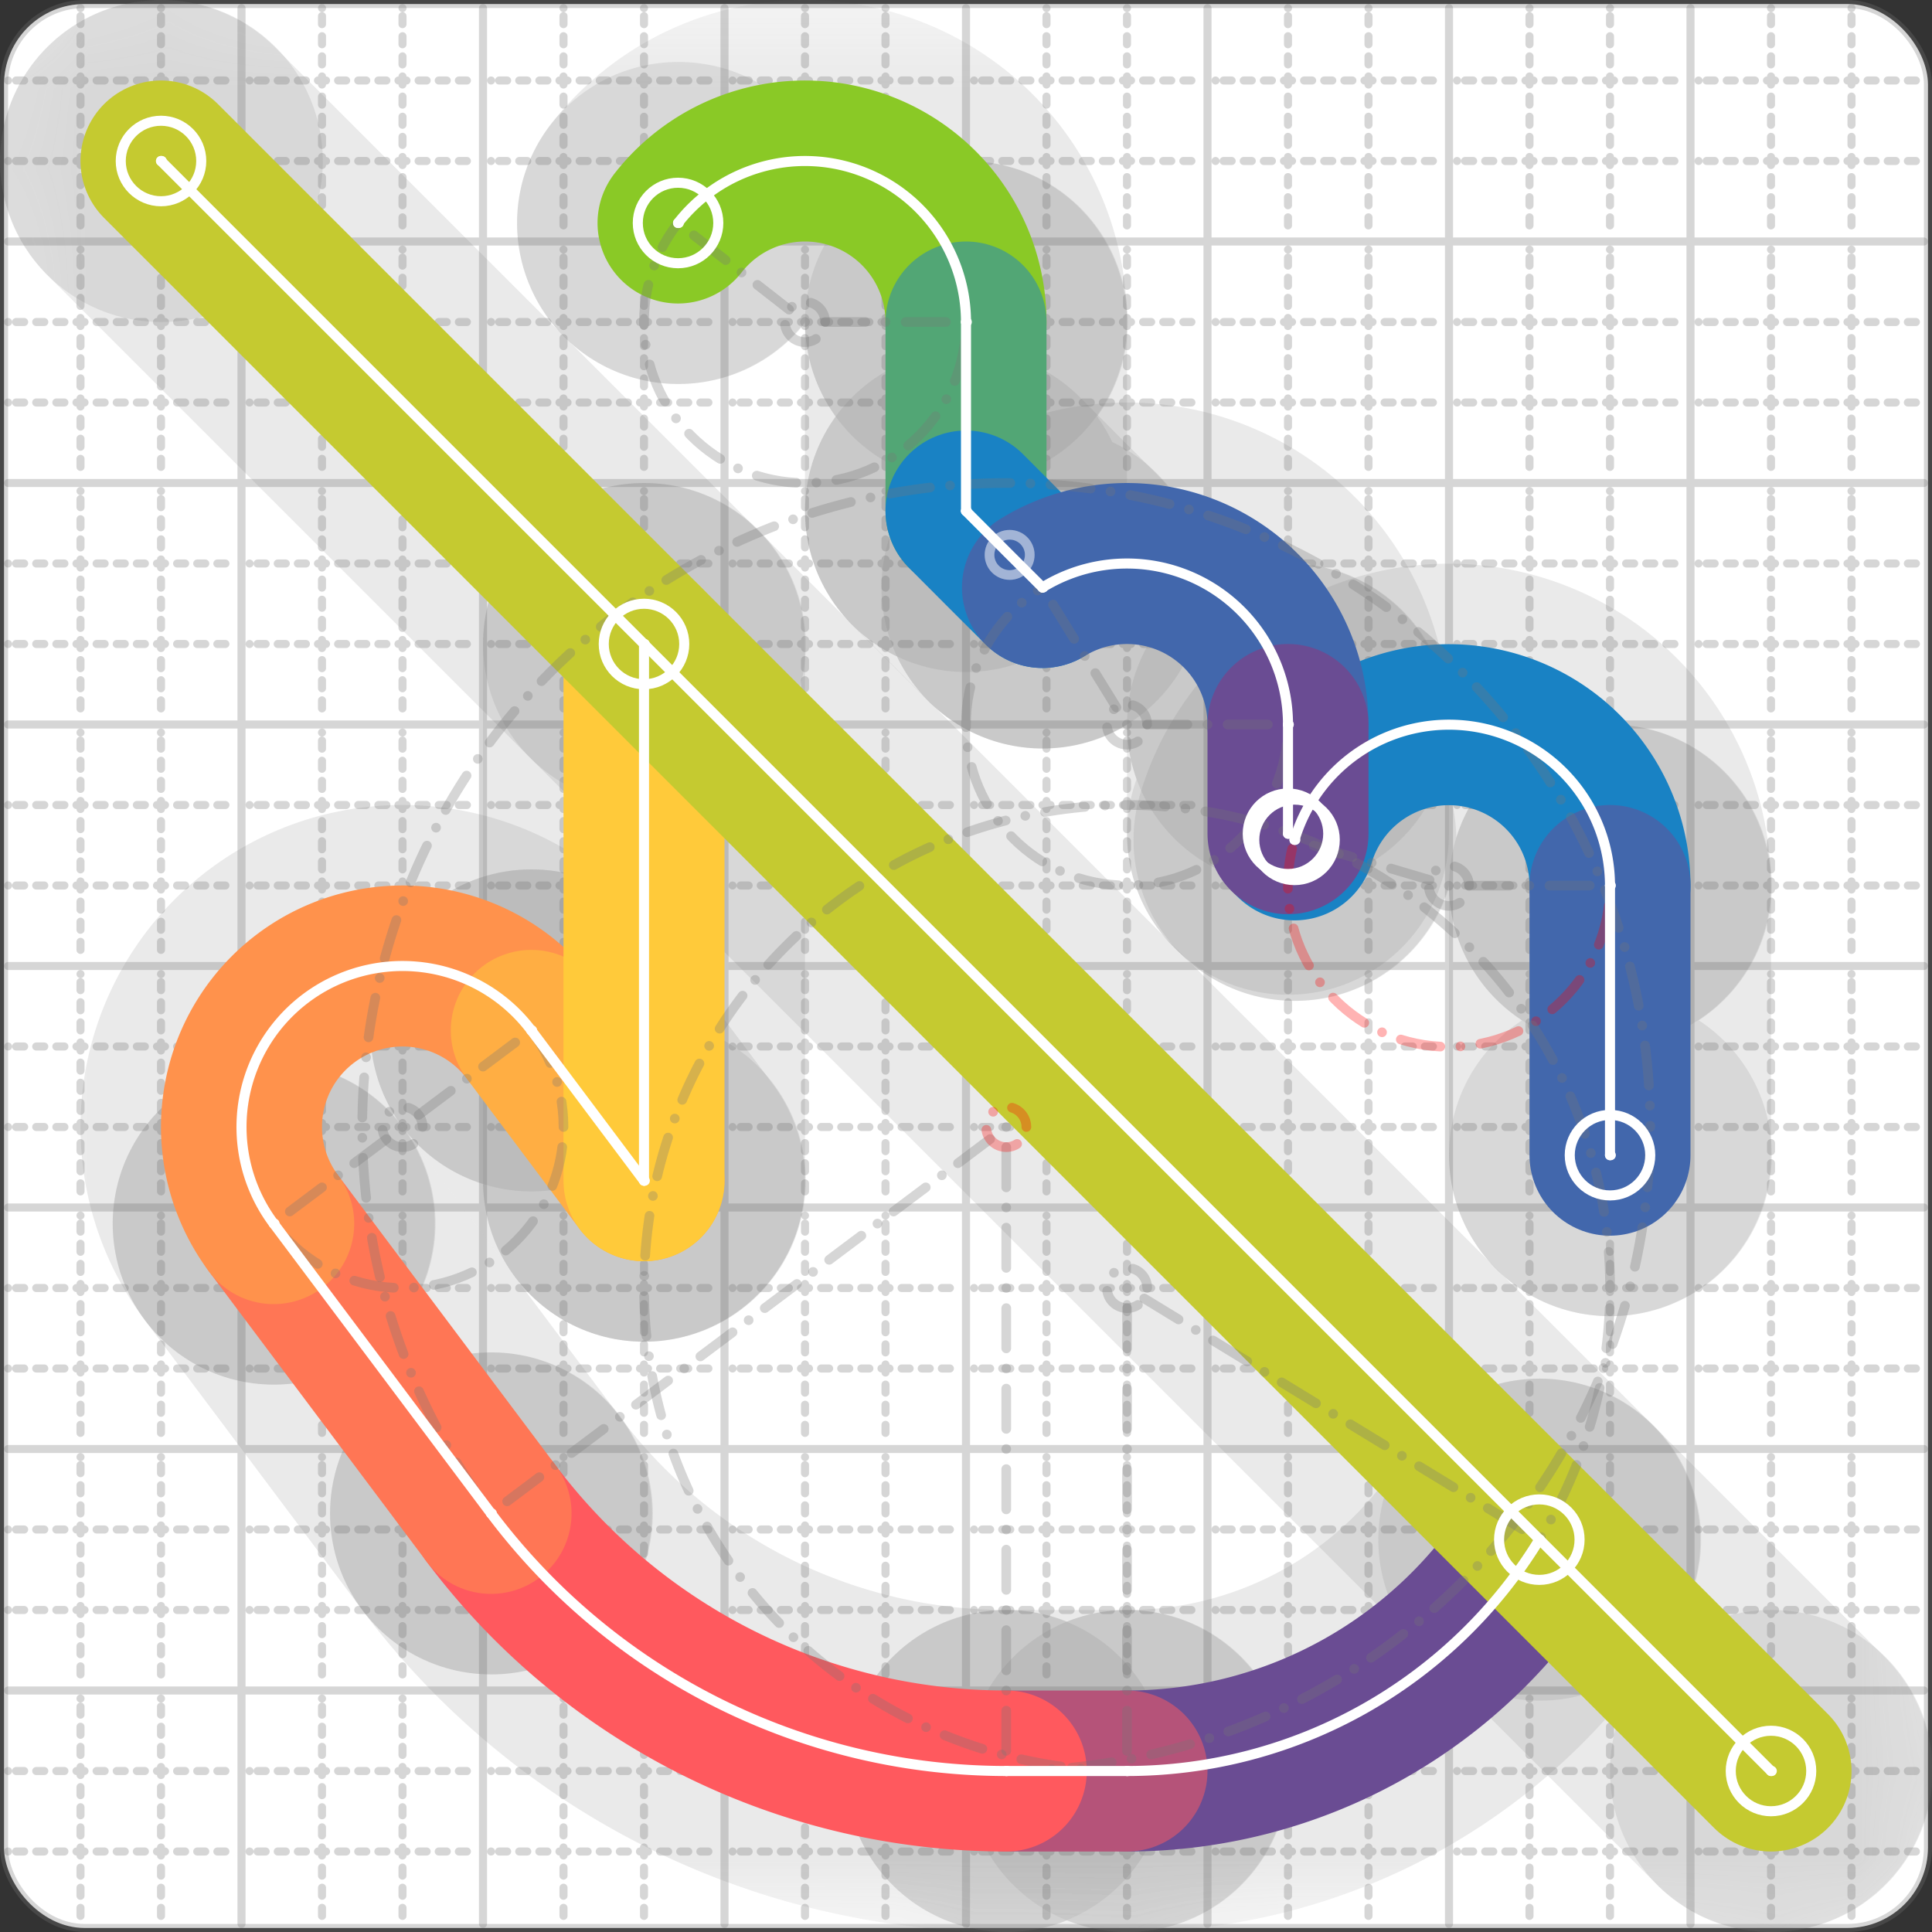 <svg xmlns="http://www.w3.org/2000/svg" width="24" height="24" viewBox="0 0 24 24" fill="none" stroke="currentColor" stroke-width="2" stroke-linecap="round" stroke-linejoin="round"><rect x="0" y="0" width="24" height="24" fill="#333333" stroke="none"/><style>
  @media screen and (prefers-color-scheme: light) {
    .svg-preview-grid-rect { fill: none }
  }
  @media screen and (prefers-color-scheme: dark) {
    .svg-preview-grid-rect { fill: none }
    .svg
    .svg-preview-grid-group,
    .svg-preview-radii-group,
    .svg-preview-shadow-mask-group,
    .svg-preview-shadow-group {
      stroke: #fff;
    }
  }
</style><g class="svg-preview-grid-group" stroke-linecap="butt" stroke-width="0.1" stroke="#777" stroke-opacity="0.3"><rect class="svg-preview-grid-rect" width="23.9" height="23.9" x="0.05" y="0.05" rx="1" fill="#fff"></rect><path stroke-dasharray="0 0.1 0.1 0.15 0.1 0.15 0.1 0.15 0.1 0.15 0.1 0.15 0.1 0.15 0.1 0.15 0.1 0.15 0.1 0.15 0.1 0.15 0.1 0.15 0 0.15" stroke-width="0.1" d="M0.1 1h23.8M1 0.1v23.8M0.1 2h23.8M2 0.1v23.8M0.1 4h23.8M4 0.1v23.8M0.1 5h23.8M5 0.1v23.8M0.1 7h23.8M7 0.1v23.8M0.1 8h23.8M8 0.1v23.8M0.1 10h23.8M10 0.1v23.8M0.1 11h23.8M11 0.1v23.8M0.1 13h23.8M13 0.1v23.8M0.1 14h23.8M14 0.1v23.8M0.1 16h23.8M16 0.1v23.8M0.1 17h23.8M17 0.1v23.8M0.1 19h23.8M19 0.1v23.8M0.1 20h23.8M20 0.1v23.8M0.1 22h23.8M22 0.1v23.8M0.1 23h23.8M23 0.1v23.8"></path><path d="M0.1 3h23.8M3 0.1v23.8M0.1 6h23.8M6 0.1v23.8M0.1 9h23.8M9 0.1v23.8M0.1 12h23.8M12 0.1v23.8M0.1 15h23.8M15 0.1v23.8M0.1 18h23.8M18 0.1v23.8M0.1 21h23.8M21 0.1v23.8"></path></g><g class="svg-preview-shadow-mask-group" stroke-width="4" stroke="#777" stroke-opacity="0.15"><mask id="svg-preview-shadow-mask-0" maskUnits="userSpaceOnUse" stroke-opacity="1" stroke-width="4" stroke="#000"><rect x="0" y="0" width="24" height="24" fill="#fff" stroke="none" rx="1"></rect><path d="M16.081 10.433h.01M20 11h.01M20 14.35h.01"></path></mask><mask id="svg-preview-shadow-mask-1" maskUnits="userSpaceOnUse" stroke-opacity="1" stroke-width="4" stroke="#000"><rect x="0" y="0" width="24" height="24" fill="#fff" stroke="none" rx="1"></rect><path d="M19.122 19.126h.01M14 22h.01M12.5 22h.01M6.1 18.8h.01M3.4 15.2h.01M6.6 12.8h.01M8 14.667h.01M8 8h.01"></path></mask><mask id="svg-preview-shadow-mask-2" maskUnits="userSpaceOnUse" stroke-opacity="1" stroke-width="4" stroke="#000"><rect x="0" y="0" width="24" height="24" fill="#fff" stroke="none" rx="1"></rect><path d="M2 2h.01M22 22h.01"></path></mask><mask id="svg-preview-shadow-mask-3" maskUnits="userSpaceOnUse" stroke-opacity="1" stroke-width="4" stroke="#000"><rect x="0" y="0" width="24" height="24" fill="#fff" stroke="none" rx="1"></rect><path d="M8.423 2.77h.01M12 4h.01M12 6.348h.01M12.95 7.298h.01M16 9h.01M16 10.357h.01"></path></mask></g><g class="svg-preview-shadow-group" stroke-width="4" stroke="#777" stroke-opacity="0.15"><path mask="url(#svg-preview-shadow-mask-0)" d="M 16.081 10.433 A2.001 2.001 0 0 1 20 11"></path><path mask="url(#svg-preview-shadow-mask-0)" d="M 20 11 L 20 14.35"></path><path mask="url(#svg-preview-shadow-mask-1)" d="M 19.122 19.126 A6 6 0 0 1 14 22"></path><path mask="url(#svg-preview-shadow-mask-1)" d="M 14 22 L 12.5 22"></path><path mask="url(#svg-preview-shadow-mask-1)" d="M 12.5 22 A8 8 0 0 1 6.1 18.8"></path><path mask="url(#svg-preview-shadow-mask-1)" d="M 6.1 18.8 L 3.4 15.2"></path><path mask="url(#svg-preview-shadow-mask-1)" d="M 3.4 15.2 A2 2 0 1 1 6.6 12.8"></path><path mask="url(#svg-preview-shadow-mask-1)" d="M 6.6 12.8 L 8 14.667"></path><path mask="url(#svg-preview-shadow-mask-1)" d="M 8 14.667 L 8 8"></path><path mask="url(#svg-preview-shadow-mask-2)" d="M 2 2 L 22 22"></path><path mask="url(#svg-preview-shadow-mask-3)" d="M 8.423 2.77 A2 2 0 0 1 12 4"></path><path mask="url(#svg-preview-shadow-mask-3)" d="M 12 4 L 12 6.348"></path><path mask="url(#svg-preview-shadow-mask-3)" d="M 12 6.348 Q12.542 6.893 12.95 7.298"></path><path mask="url(#svg-preview-shadow-mask-3)" d="M 12.95 7.298 A2 2 0 0 1 16 9"></path><path mask="url(#svg-preview-shadow-mask-3)" d="M 16 9 L 16 10.357"></path><path d="M16.081 10.433h.01M20 11h.01M20 14.35h.01M19.122 19.126h.01M14 22h.01M12.5 22h.01M6.1 18.8h.01M3.4 15.2h.01M6.6 12.8h.01M8 14.667h.01M8 8h.01M2 2h.01M22 22h.01M8.423 2.77h.01M12 4h.01M12 6.348h.01M12.95 7.298h.01M16 9h.01M16 10.357h.01"></path></g><g class="svg-preview-handles-group" stroke-width="0.12" stroke="#777" stroke-opacity="0.6"><path d="M12 6.348 12.542 6.893"></path><circle cy="6.893" cx="12.542" r="0.25"></circle><path d="M12.95 7.298 12.542 6.893"></path><circle cy="6.893" cx="12.542" r="0.25"></circle></g><g class="svg-preview-colored-path-group"><path d="M 16.081 10.433 A2.001 2.001 0 0 1 20 11" stroke="#1982c4"></path><path d="M 20 11 L 20 14.35" stroke="#4267AC"></path><path d="M 19.122 19.126 A6 6 0 0 1 14 22" stroke="#6a4c93"></path><path d="M 14 22 L 12.5 22" stroke="#B55379"></path><path d="M 12.5 22 A8 8 0 0 1 6.1 18.8" stroke="#FF595E"></path><path d="M 6.1 18.8 L 3.4 15.2" stroke="#FF7655"></path><path d="M 3.4 15.2 A2 2 0 1 1 6.6 12.8" stroke="#ff924c"></path><path d="M 6.6 12.8 L 8 14.667" stroke="#FFAE43"></path><path d="M 8 14.667 L 8 8" stroke="#ffca3a"></path><path d="M 2 2 L 22 22" stroke="#C5CA30"></path><path d="M 8.423 2.77 A2 2 0 0 1 12 4" stroke="#8ac926"></path><path d="M 12 4 L 12 6.348" stroke="#52A675"></path><path d="M 12 6.348 Q12.542 6.893 12.95 7.298" stroke="#1982c4"></path><path d="M 12.95 7.298 A2 2 0 0 1 16 9" stroke="#4267AC"></path><path d="M 16 9 L 16 10.357" stroke="#6a4c93"></path></g><g class="svg-preview-radii-group" stroke-width="0.12" stroke-dasharray="0 0.25 0.25" stroke="#777" stroke-opacity="0.3"><path d="M16.081 10.433 17.999 11.003 20 11"></path><circle cy="11.003" cx="17.999" r="0.25" stroke-dasharray="0"></circle><circle cy="11.003" cx="17.999" r="2.001" stroke="red"></circle><path d="M19.122 19.126 14.001 16 14 22"></path><circle cy="16" cx="14.001" r="0.25" stroke-dasharray="0"></circle><circle cy="16" cx="14.001" r="6"></circle><path d="M12.5 22 12.5 14 6.1 18.8"></path><circle cy="14" cx="12.5" r="0.25" stroke-dasharray="0" stroke="red"></circle><circle cy="14" cx="12.5" r="8"></circle><path d="M3.4 15.2 5 14 6.6 12.8"></path><circle cy="14" cx="5" r="0.25" stroke-dasharray="0"></circle><circle cy="14" cx="5" r="2"></circle><path d="M8.423 2.77 10 4 12 4"></path><circle cy="4" cx="10" r="0.25" stroke-dasharray="0"></circle><circle cy="4" cx="10" r="2"></circle><path d="M12.95 7.298 14 9 16 9"></path><circle cy="9" cx="14" r="0.25" stroke-dasharray="0"></circle><circle cy="9" cx="14" r="2"></circle></g><g class="svg-preview-control-path-marker-mask-group" stroke-width="1" stroke="#000"><mask id="svg-preview-control-path-marker-mask-0" maskUnits="userSpaceOnUse"><rect x="0" y="0" width="24" height="24" fill="#fff" stroke="none" rx="1"></rect><path d="M16.081 10.433h.01"></path><path d="M20 11h.01"></path></mask><mask id="svg-preview-control-path-marker-mask-1" maskUnits="userSpaceOnUse"><rect x="0" y="0" width="24" height="24" fill="#fff" stroke="none" rx="1"></rect><path d="M20 11h.01"></path><path d="M20 14.35h.01"></path></mask><mask id="svg-preview-control-path-marker-mask-2" maskUnits="userSpaceOnUse"><rect x="0" y="0" width="24" height="24" fill="#fff" stroke="none" rx="1"></rect><path d="M19.122 19.126h.01"></path><path d="M14 22h.01"></path></mask><mask id="svg-preview-control-path-marker-mask-3" maskUnits="userSpaceOnUse"><rect x="0" y="0" width="24" height="24" fill="#fff" stroke="none" rx="1"></rect><path d="M14 22h.01"></path><path d="M12.5 22h.01"></path></mask><mask id="svg-preview-control-path-marker-mask-4" maskUnits="userSpaceOnUse"><rect x="0" y="0" width="24" height="24" fill="#fff" stroke="none" rx="1"></rect><path d="M12.5 22h.01"></path><path d="M6.1 18.8h.01"></path></mask><mask id="svg-preview-control-path-marker-mask-5" maskUnits="userSpaceOnUse"><rect x="0" y="0" width="24" height="24" fill="#fff" stroke="none" rx="1"></rect><path d="M6.1 18.8h.01"></path><path d="M3.4 15.2h.01"></path></mask><mask id="svg-preview-control-path-marker-mask-6" maskUnits="userSpaceOnUse"><rect x="0" y="0" width="24" height="24" fill="#fff" stroke="none" rx="1"></rect><path d="M3.4 15.2h.01"></path><path d="M6.6 12.8h.01"></path></mask><mask id="svg-preview-control-path-marker-mask-7" maskUnits="userSpaceOnUse"><rect x="0" y="0" width="24" height="24" fill="#fff" stroke="none" rx="1"></rect><path d="M6.6 12.8h.01"></path><path d="M8 14.667h.01"></path></mask><mask id="svg-preview-control-path-marker-mask-8" maskUnits="userSpaceOnUse"><rect x="0" y="0" width="24" height="24" fill="#fff" stroke="none" rx="1"></rect><path d="M8 14.667h.01"></path><path d="M8 8h.01"></path></mask><mask id="svg-preview-control-path-marker-mask-9" maskUnits="userSpaceOnUse"><rect x="0" y="0" width="24" height="24" fill="#fff" stroke="none" rx="1"></rect><path d="M2 2h.01"></path><path d="M22 22h.01"></path></mask><mask id="svg-preview-control-path-marker-mask-10" maskUnits="userSpaceOnUse"><rect x="0" y="0" width="24" height="24" fill="#fff" stroke="none" rx="1"></rect><path d="M8.423 2.77h.01"></path><path d="M12 4h.01"></path></mask><mask id="svg-preview-control-path-marker-mask-11" maskUnits="userSpaceOnUse"><rect x="0" y="0" width="24" height="24" fill="#fff" stroke="none" rx="1"></rect><path d="M12 4h.01"></path><path d="M12 6.348h.01"></path></mask><mask id="svg-preview-control-path-marker-mask-12" maskUnits="userSpaceOnUse"><rect x="0" y="0" width="24" height="24" fill="#fff" stroke="none" rx="1"></rect><path d="M12 6.348h.01"></path><path d="M12.95 7.298h.01"></path></mask><mask id="svg-preview-control-path-marker-mask-13" maskUnits="userSpaceOnUse"><rect x="0" y="0" width="24" height="24" fill="#fff" stroke="none" rx="1"></rect><path d="M12.95 7.298h.01"></path><path d="M16 9h.01"></path></mask><mask id="svg-preview-control-path-marker-mask-14" maskUnits="userSpaceOnUse"><rect x="0" y="0" width="24" height="24" fill="#fff" stroke="none" rx="1"></rect><path d="M16 9h.01"></path><path d="M16 10.357h.01"></path></mask></g><g class="svg-preview-control-path-group" stroke="#fff" stroke-width="0.125"><path mask="url(#svg-preview-control-path-marker-mask-0)" d="M 16.081 10.433 A2.001 2.001 0 0 1 20 11"></path><path mask="url(#svg-preview-control-path-marker-mask-1)" d="M 20 11 L 20 14.35"></path><path mask="url(#svg-preview-control-path-marker-mask-2)" d="M 19.122 19.126 A6 6 0 0 1 14 22"></path><path mask="url(#svg-preview-control-path-marker-mask-3)" d="M 14 22 L 12.5 22"></path><path mask="url(#svg-preview-control-path-marker-mask-4)" d="M 12.5 22 A8 8 0 0 1 6.1 18.8"></path><path mask="url(#svg-preview-control-path-marker-mask-5)" d="M 6.1 18.8 L 3.4 15.2"></path><path mask="url(#svg-preview-control-path-marker-mask-6)" d="M 3.4 15.2 A2 2 0 1 1 6.6 12.8"></path><path mask="url(#svg-preview-control-path-marker-mask-7)" d="M 6.6 12.8 L 8 14.667"></path><path mask="url(#svg-preview-control-path-marker-mask-8)" d="M 8 14.667 L 8 8"></path><path mask="url(#svg-preview-control-path-marker-mask-9)" d="M 2 2 L 22 22"></path><path mask="url(#svg-preview-control-path-marker-mask-10)" d="M 8.423 2.77 A2 2 0 0 1 12 4"></path><path mask="url(#svg-preview-control-path-marker-mask-11)" d="M 12 4 L 12 6.348"></path><path mask="url(#svg-preview-control-path-marker-mask-12)" d="M 12 6.348 Q12.542 6.893 12.95 7.298"></path><path mask="url(#svg-preview-control-path-marker-mask-13)" d="M 12.95 7.298 A2 2 0 0 1 16 9"></path><path mask="url(#svg-preview-control-path-marker-mask-14)" d="M 16 9 L 16 10.357"></path></g><g class="svg-preview-control-path-marker-group" stroke="#fff" stroke-width="0.125"><path d="M16.081 10.433h.01M20 11h.01M20 11h.01M20 14.35h.01M19.122 19.126h.01M14 22h.01M14 22h.01M12.5 22h.01M12.5 22h.01M6.1 18.8h.01M6.1 18.8h.01M3.4 15.2h.01M3.4 15.2h.01M6.6 12.8h.01M6.6 12.8h.01M8 14.667h.01M8 14.667h.01M8 8h.01M2 2h.01M22 22h.01M8.423 2.77h.01M12 4h.01M12 4h.01M12 6.348h.01M12 6.348h.01M12.95 7.298h.01M12.95 7.298h.01M16 9h.01M16 9h.01M16 10.357h.01"></path><circle cx="16.081" cy="10.433" r="0.5"></circle><circle cx="20" cy="14.35" r="0.5"></circle><circle cx="19.122" cy="19.126" r="0.5"></circle><circle cx="8" cy="8" r="0.5"></circle><circle cx="2" cy="2" r="0.5"></circle><circle cx="22" cy="22" r="0.5"></circle><circle cx="8.423" cy="2.77" r="0.5"></circle><circle cx="16" cy="10.357" r="0.5"></circle></g><g class="svg-preview-handles-group" stroke-width="0.12" stroke="#FFF" stroke-opacity="0.3"><path d="M12 6.348 12.542 6.893"></path><circle cy="6.893" cx="12.542" r="0.25"></circle><path d="M12.95 7.298 12.542 6.893"></path><circle cy="6.893" cx="12.542" r="0.25"></circle></g></svg>